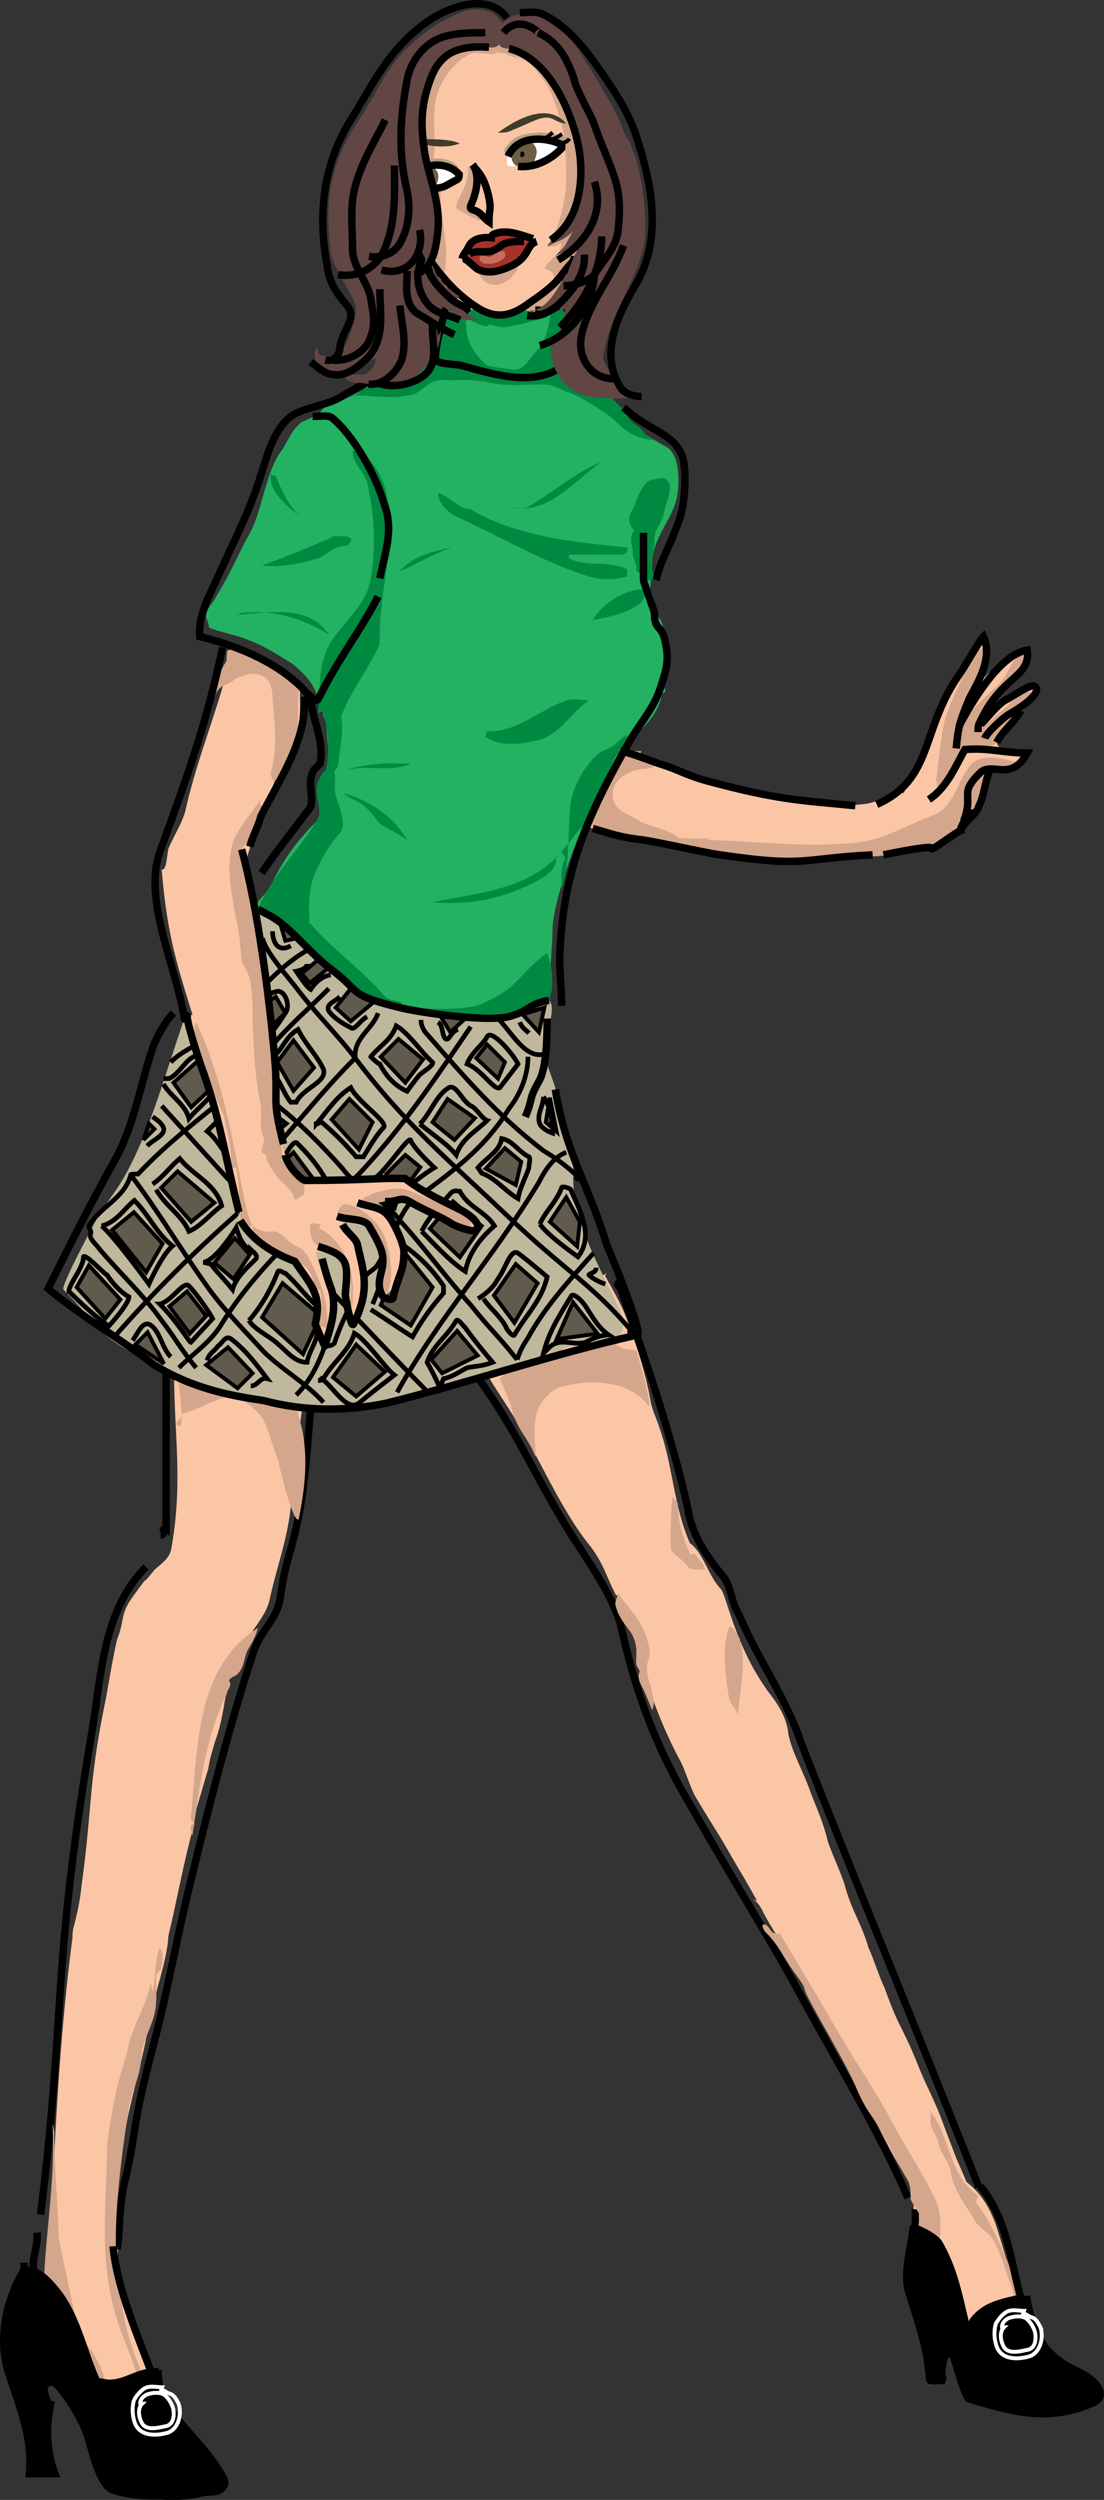 <svg xmlns="http://www.w3.org/2000/svg" width="148.761" height="336.726"><rect width="100%" height="100%" fill="#333333" stroke="none"/><path fill="#fbc6a6" d="M78.744 15.184c-1.101-4.657-4.777-7.844-8.82-9.926-2.203-1.102-4.653-.856-6.98-.734-1.348.125-2.575.734-3.676 1.593-2.817 2.696-4.899 6.125-5.024 10.043l.246-1.101c.367 3.8-.12 7.472.614 11.394.12.856 0 1.836 0 2.696.12 1.714.613 3.43 1.347 5.02.856 1.96 2.082 3.796 4.043 5.148.305.214.602.43.895.648-.57 1.137-.61 2.672.574 3.148 3.308.368 6.984.735 10.168-1.347.12-.125.488.242.86.61.363-.368.734-.735 1.222-.61.98.242 1.715.242 1.898-.125-.156-1.586.368-2.903.594-4.496.824-1.114 1.531-2.325 2.164-3.586.367-.614 1.836-2.45 1.961-3.063.734-5.512-.738-9.8-2.086-15.312"/><path fill="#d4a68b" d="M72.744 39.438v.238c-.672.594-1.406 1.066-2.207 1.598-.488.367-.855.734-1.348.734 0 .246-.12.492.125.613 2.325.246 4.532-.734 6.125-2.449.856-.734.98-1.96 1.266-3.027-1.758-.282-2.738 1.433-3.96 2.293M65.393 7.219c-.102 0-.215-.012-.32-.016a2.48 2.48 0 0 0-.294.016h.614m-6.247 18.254c-.492-.367-1.472-.246-1.593 0-.735 1.469-.121 3.43-.614 5.265-.488 2.207-.12 4.29.125 6.497 0 .855 1.102 1.957 1.59.855.614-.125.98-.492 1.106-.98.98-3.551-.371-7.055-.371-10.782 0-.242-.121-.613-.243-.855"/><path fill="#d4a68b" d="M80.83 19.469C80.092 14.324 78.502 9.3 74.213 5.87c-1.836-1.347-3.797-1.836-6.004-1.59-.367.121-.734.243-.98.61-.208.347-.286.773-.282 1.187-.386-.308-1.066-.504-1.554-.574-2.57-.488-5.512-.246-6.98 2.082-1.349 2.082-1.962 4.29-2.083 6.617-.246 2.696-.371 5.266.242 7.961.125.492.492 1.102.98 1.102.368-.121-.55-.797 0-.61-.062-.187.735-.37.735-.613.734-2.941-.367-6.738.734-9.68.82-2.18 2.208-3.918 4.168-5.023.524-.313 1.227-.184 1.883-.137.778-.008 1.602.317 2.035-.23.247.367.86 0 1.227.367.734.371 1.59.613 2.328.98l-1.473-.734c2.082.367 3.188 1.961 4.41 3.676.368.734.735 1.347.981 2.082.613 1.715 1.102 3.308 1.469 5.144 0 .371 0 .614-.367.98.246.247.492.368.492.614.12 2.207.246 4.531-.125 6.738-.367 2.329-1.102 4.41-2.324 6.372.609.12 1.347 0 1.836-.493.246 1.47-1.594 2.207-2.082 3.309-.247.367.98.367 1.101.98.246 1.348.125 2.57.125 3.918 1.59-.246 2.203-1.836 2.691-3.183 1.473-4.164 2.82-8.207 3.434-12.617.242-1.84.367-3.797 0-5.637"/><path fill="#d4a68b" d="M68.822 34.54c-.613.487-1.222.976-2.082 1.1l.489.243c-.977 0-3.184-.121-2.57 1.226a2.312 2.312 0 0 0 2.94 1.102 3.893 3.893 0 0 0 2.204-2.203c.12-.492.12-1.102-.121-1.469-.125-.125-.614-.125-.86 0m-4.042-5.39c-.489-.493-1.102-.735-1.348-1.473-.121-.734.125-1.348.246-2.082.367-.98 0-2.082.246-3.063-.246 0-.613-.12-.86 0v.368c0 1.753-.855 2.941-1.468 4.41-.121.246-.121.86 0 .86 1.101.612 2.082 1.222 3.183 1.589 0-.242.125-.488 0-.61"/><path fill="none" stroke="#000" d="M22.377 176.637v29.402c-.734-.37 0 .735-.734.735"/><path fill="#d4a68b" d="M126.502 300.485a25.257 25.257 0 0 1 4.902 9.554c.242 1.227 1.715.98 2.45.492.98-.492 1.96-1.96 3.183-1.593.734.613.734 2.328.492 3.062-.98.98-1.472 1.715-2.941 1.961-1.715 0-1.961 2.938-3.918 2.695-2.453-5.39-5.39-11.027-5.39-16.906 1.222-.246 1.96 0 1.96 1.469"/><path fill="#fbc6a6" d="M137.037 308.938c-.734-2.203-2.203-7.352-2.941-9.555-1.032-2.582-2.078-4.074-3.875-5.496-.48-1.184-1.192-2.817-1.27-2.957 0 0-1.422-3.672-1.957-5.145-.98-2.695-2.207-4.902-3.187-7.351-2.387-5.969-2.45-4.653-4.653-10.778-.68-1.359-1.363-3.648-2.207-5.504v-.132c-1.222-3.676-2.203-4.657-3.183-8.328-.493-1.473-1.715-4.168-2.207-5.637-.735-2.942-1.223-3.676-2.692-7.594-.82-2.176-2.453-5.144-2.695-7.351-.246-1.715-1.207-3.352-2.207-4.657-4.899-6.367-6.016-13.566-6.86-14.453-1.68-1.762-2.351-4.894-4.14-6.144-2.215-5.036-2.277-10.399-4.067-15.414-.367-1.29-1.101-2.575-1.285-4.043-.738-3.86-1.84-7.168-3.125-10.66-.734-2.02-1.84-3.856-2.941-5.88 0-.183.184-.367.367-.488-1.285.856-2.937 1.223-3.86 1.59-2.019.55-2.753.367-4.773.922-.187 0-2.199.758-2.328.793-1.715.492-2.637.86-3.187 1.043-3.125.918-2.938-.184-5.512 1.469-.734.367 0 2.023 1.102 2.39l-.551-.183c.918 2.386 2.941 6.062 4.41 8.27 1.285 2.019 1.469 2.202 2.758 4.41 3.12 5.144 5.695 11.39 9.554 16.167 1.836 2.39 2.204 4.227 3.489 6.618.07.008.136.008.203.015.73 1.367 1.613 2.73 2.039 4.012.156.637.883 3.512 1.066 5.156.735 2.207.735 2.207 1.473 4.41 1.223 3.188 2.203 5.637 3.918 8.82.52.965 1.406 3.711 1.96 4.657 2.45 4.164 2.942 4.656 5.145 8.574a162.497 162.497 0 0 1 3.196 5.543l-.993-.398c.739.246 1.227.734 1.72 1.714 1.468 2.942 3.917 6.125 5.386 8.82.98 1.962 2.45 4.903 3.676 6.86 4.312 7.805 6.742 15.258 11.593 22.086-.433 2.367-.496 4.797-.062 6.84.84 2.191 3.414 3.293 4.516 4.765 1.84 2.57 2.207 5.512 2.941 8.45.367 0 .367-.367.855-.242-.12.609-.488 1.714-.488 2.449 0 .367 1.102-.735 1.223 1.222 1.715-.12 3.555.246 4.656-1.222 1.102-2.574.734-5.883 0-8.453M35.24 180.129c-2.57-.367-5.144-.184-7.472-1.043-1.348-.793-3-1.531-4.41-1.836-.063.86-.063 1.961.12 2.879v3.125c-.183 9.371 1.29 15.617-.363 25.172-.187 1.285-.922 1.836-2.207 2.941-.367.367-1.285 1.653-1.41 1.532-.793 1.039-1.344 1.773-2.082 2.878-1.102 1.836-.734 2.57-1.469 4.594-.367.551-1.652 8.453-1.836 9.188-2.207 10.84-1.656 13.781-3.125 24.437-.183 1.836-.55 3.676-1.101 5.696a6.227 6.227 0 0 0-.114 1.515c-.008 0-.019.008-.027 0-1.672 12.668-2.644 28.828-2.918 44.395-.672 2.664-1.148 5.273-.25 7.746 2.203 5.879 6.613 15.066 14.332 13.23.735 0 .735-2.207.98-2.82-2.007-5.785-3.792-11.453-6.222-17.121.633-4.988-.273-9.512.203-13.332 1.242-9.922 2.942-13.477 4.168-20.582.211-1.23.977-3.918 1.223-5.145.383-1.34 1.36-4.765 1.422-6.789 1.16-4.832 2.027-9.762 3.37-14.695.368-.734-.183-.918.184-1.652.551-1.84 1.286-4.41 1.84-6.247.184-1.289.551-2.39.918-3.675 1.102-2.942 1.285-6.067 2.02-9.188 0 0 1.285-2.574 1.84-3.308.734-2.391 2.937-4.043 3.488-6.614.918-4.226 2.207-7.535 2.758-11.761.367-3.125.734-6.801 1.101-9.922.367-4.227 1.653-8.453 1.29-12.68-1.473-.184-4.782-.734-6.25-.918"/><path fill="none" stroke="#000" d="M42.592 181.414c-.738 5.88-1.09 16.094-2.207 22.051-1.102 5.879-1.836 6.246-2.57 11.394-.368 3.305-2.575 4.407-3.676 7.715-2.942 8.82-6.25 21.684-8.453 30.871-1.836 7.348-3.086 14.809-5.024 22.051-2.816 10.535-2.203 11.024-3.672 17.637-1.113 3.894-.773 8.215-1.226 9.8m3.918-91.874c-5.88 5.883-6.028 14.797-7.348 22.539-5.39 31.605-3.43 36.996-6.86 64.683m54.88-120.051c3.113 7.262 3.257 5.922 4.41 7.84 4.898 6.86 6.859 11.758 11.27 19.11 2.679 4.469 6.859 9.8 7.839 14.699 1.961 8.82 4.898 16.172 9.309 23.52 4.41 7.84 9.312 15.68 13.722 23.52 4.41 8.331 12.004 20.827 15.434 29.155M83.38 172.84c-.487 0 .364 1.035 0 0 3.923 11.27 6.864 19.602 9.313 30.379.489 3.43 2.45 6.371 4.899 9.312.98 1.47.98 3.43 1.96 4.899 2.45 5.879 6.372 11.27 8.329 17.148 6.863 17.64 17.398 43.121 24.012 60.028M4.982 300.73c.247 2.204-1.222 4.165 0 6.126m118.352-9.297v4.41"/><path fill="#d4a68b" d="m20.541 268.277-.246-1.226c-.488 2.941-2.203 5.39-2.941 8.332-.489 2.203-1.223 4.164-1.715 6.367-.489 2.453-.977 4.902-1.223 7.352 0 8.082-1.469 16.66 2.203 25.726.762 1.871 1.715 4.406 2.207 6.367.133.532-1.226.516-1.472.489-1.395-.14-2.41-.133-3.149-.016-.023-1.851-.883-3.367-1.75-4.883-.98-1.226-1.96-2.449-1.96-3.43-.981-3.921-1.716-7.84-2.571-11.757-.125-4.903-.613-9.555-.613-14.457l-.247-1.223c.493 8.082-1.222 16.168-1.222 24.254h.734c.246.98.98 1.469 1.715 2.203 0 .246-.492.735-.246.98 1.894 3.075 2.434 6.372 4.894 8.801-1.054.883.286 2.59 1.23 3.696.735.98 5.392-2.203 6.86-2.203 1.473-.493-1.468-2.696-1.957-4.168-1.96-4.653-2.695-7.84-2.941-12.739 0-.246-.492-2.449-.492-2.695-.243-6.371.738-13.719 1.715-20.09.492-2.941 1.472-3.676 1.718-7.105.11-1.547.977-3.184 1.469-4.657.734-1.96.488-3.918.488-5.878 0-.489.492-.735.676-1.102.059-.86.55-1.84-.184-2.816-.734 1.957-.492 3.918-.98 5.878m105.594 28.176c-1.715-3.676-3.918-6.863-5.88-10.535-2.206-4.168-4.901-8.086-7.35-12.25-2.696-4.656-5.145-8.82-7.84-13.23-1.47.242-1.196-1.227-2.204-1.227-.246 0 0 .734.243.98 1.718 1.715 2.207 2.942 3.675 5.145 2.207 2.941 1.227 1.961 1.961 3.43 1.77 3.539 5.39 9.312 6.86 12.984 1.472 3.184 1.714 2.695 3.43 5.883 1.226 1.957 1.96 3.918 3.187 5.879.488.734.488 1.715.488 2.695 0 .246 1.227 1.961 1.227 2.203-.246 2.45-.98 4.657 0 6.617.488 1.223 1.468.247 2.937.489-.734-2.938.492-6.125-.734-9.063m9.066 6.856c-.98-2.203-1.96-4.407-3.676-6.614 0-.242.246-.734.246-.98-3.921-2.691-3.675-7.84-6.37-11.27v1.715c.245.739.734 1.473.98 2.207.246 1.715 1.469 2.57 1.715 4.164.488 2.817 2.203 4.653 3.43 6.86 2.203 2.449 1.96.246 4.656 8.332.277.836.488 1.71.734 2.324.246-2.324-.734-4.531-1.715-6.738M25.686 245c0 .246.246.246.43.55-.43.188-.677.677-.184 1.657.98-6.37 1.714-13.23 4.652-19.11 0-.491.738-.98.309-1.655-.063-.305.43-.551.918-.793 1.226-.98.98-2.454 1.714-3.676.489-.735.98-1.715 1.227-2.696-8.578 5.391-8.086 16.66-9.066 25.723m67.312-35.648c-.918-2.078-1.652-4.285-1.652-6.735 0-.246-.492-.734-.735-.98-.246 2.203-.246 4.656-.246 6.86.246.98 1.715 1.468 2.45 2.695.492.246 1.472.246 2.206.246-.246-.98-.98-1.473-1.472-2.207-.242 0-.242.246-.551.12m-5.574 14.091c.492-.98-.488-3.676-1.223-4.899-1.226-1.96-1.715-2.207-2.941-3.922l-.367 1.348c.367 2.082 1.836 3.308 2.328 4.289.734 1.469.488 2.695.488 3.672 0 .492.492.98.492 1.226-.492.98.488 2.207.735 2.942.246.488.98 2.449.98 2.203.734-2.203-1.469-4.652-.492-6.86m10.781-4.164c-.906 2.72-.488 6.125 0 9.31 0 .733.98 1.468 1.227 2.448.242-3.43 1.222-6.86.242-10.289-.242-.488-1.223-2.203-1.469-1.469m-10.719-29.769c0-2.098-1.144-5.356-1.672-7.453-.523-.528-1.574 0-2.66-.875-1.015-.703-2.59-.176-4.41.734-.805.664-2.379.14-3.855-.43-.625.043-1.149 1.618-1.778 1.899-1.472.246-3.57.246-5.636 2.203-.559-.383 1.402 3.106 1.574 4.578.875 2.727 2.066 3.438 3.117 6.063 0-2.098-.527-4.723.523-6.825.528-1.05 2.102-2.625 3.153-2.625 3.672-1.05 9.02-.945 11.644 2.73m-63.621 2.52h.524a8.83 8.83 0 0 0 .086-1.277c-.094.426-1.036.852-.61 1.277m.61-1.277a.27.27 0 0 0 .004-.137c0 .047-.004.094-.004.137m.004-.137c0-.058-.004-.12-.008-.183-.024.008-.055.02-.082.023a.334.334 0 0 1 .09.16"/><path fill="#d4a68b" d="M39.615 184.68c-.523-.528-1.574-1.051-2.625-1.051 0-.527.524-1.05.352-1.469-2.453-2.207-5.602-1.156-8.086.242-1.192.7-3.29-.347-3.676-.488-2.363 2.363-1.176 5.39-1.11 8.516 2.602-.551 5.192-2.598 7.419-2.332 4.578 2.879 3.527 3.406 5.625 8.656 0 .523 2.101 8.926 2.75 7.824.925-4.676 1.453-9.398-.125-14.125-.524-1.574 0-3.676-.524-5.773"/><path fill="#fff" d="M68.334 22.29c-.367-3.555 3.797-3.923 6.492-3.43.488 0 1.223.488.856 1.101-1.836 2.082-4.653 2.816-7.348 2.328m-12.129 1.469c.762-1.527 2.45-1.84 3.922-1.469.613.121 1.715.856 1.348 1.344-.735.98-2.086 1.227-3.188 1.715-.855.246-1.715 0-2.203-.856-.125-.246 0-.492.121-.734"/><path fill="#6d5f45" d="M71.518 19.04c-.668-.555-2.02-.09-2.297.737-.184.551-.551.825-.367 1.47l.183-.735c0 .64-.277.918.184 1.469 0 .093.367.46.582.43.797-.247 1.992.03 2.265-.887.278-.829.551-1.563-.55-2.485m-13.414 3.403c1.011.457 1.105 1.19.828 2.113-.22.722-1.38 1.012-2.114.824-.367-.184-.457-.64-.734-.887-.184-.398 0-.949.184-1.316.273-.828 1.378-.918 2.203-.828"/><path d="M70.568 20.465c-.12-.063-.367-.063-.367 0-.12.184-.062.43-.062.613 0 .059.156.117.183.059.063-.121.246.062.309-.121 0-.184.058-.43-.063-.551"/><path fill="#a73328" d="M71.701 32.453a3.647 3.647 0 0 0-.672-.672c-.308-.12-.675-.12-.98-.183-1.164-.184-2.328-.246-3.492-.063-.336.13-.618.348-.875.602-.649-.14-1.293.086-1.883.441-.242.184-.367.489-.672.672v.184c-.246.367-.734.676-.734 1.105.796.426 1.222 1.469 2.082 1.774a9.27 9.27 0 0 0 3.183 0c1.102-.368 2.145-.735 2.88-1.774.366-.554.675-1.043 1.1-1.535.126-.121.126-.367.063-.55"/><path fill="#c86f61" d="M67.967 33.926c-.125-.184-.551-.063-.86 0-.367.121-.613.488-.918.613-.488.18-.98-.246-1.468-.062-.063 0-.125.613 0 .672.488.308.12.308.734.367h.918c1.348-.367.918-.426 1.469-.672.367-.367.246-.734.125-.918"/><path fill="#b3a182" d="M76.42 18.55c-2.266-.796-4.29-.98-6.555-.183-.797.305-1.5 1.04-1.898 1.836-.063.125 0 .367.12.492.184.059.497.153.614 0 .98-1.285 2.145-1.593 3.492-1.835 1.102-.188 2.141-.188 3.121.488.184.12.43.242.614.12.43-.429.55-.304.492-.917m-15.04 3.598c-1.253-1.024-2.6-.84-3.948-.598-.797.183-1.84.367-1.899 1.41.488 0 .184-.246.672-.305 0 0 .734.184.734.121.493-.246 1.043-.246 1.532-.43.55-.12 1.105-.058 1.656-.058.367.121.734.551 1.164.735.121.058.305.242.367.12.121-.183.059-.429.059-.675 0-.024-.012-.031-.031-.043l.09.02c-.094-.04-.305-.255-.395-.297"/><path d="M.783 315.547c-.246-1.96-.246-3.918.735-5.633.492-.98-.207-1.086.492-2.207 1.222-1.957.488-2.203 1.222-1.957.735.242 1.961.488 2.207.977.243.734 2.204 2.207 2.45 2.207.246.734 1.96 3.183 2.203 3.918 2.453 3.187 1.226 5.148 2.941 8.578.735-.492 1.715-.492 2.696-.492.734-.246 1.222-.489 1.96-.489-.246-.492.489 0 .489-.492.734 0 1.101-.488 1.836-.246 0-.242 1.715-.367 1.715-.61 0 .243.246 1.958.246 2.204.734 1.472-.61 2.082.613 3.308 1.715 1.47 2.695 3.43 4.164 5.145.98 1.469 4.168 4.164 3.187 5.144-2.449 2.45-9.066 1.961-12.496 1.227-2.203-.492-1.96.246-3.183-1.715-.739-1.715-2.207-5.637-2.696-7.351-.98-1.715-2.449-4.41-3.921-5.633-.247 0-.98-.246-1.223.242 0 .492.242 1.227.488 1.715-.246 2.941-.246 5.879-.246 8.82 0 .246.492.735.734.98-1.222 0-2.937.247-3.43 0-.487-1.96.493-4.41-.241-6.613-.735-2.449-1.715-4.902-2.696-7.351-.492-2.696-.492-5.39-.246-8.086 0 0 .488-.246.488-.488m146.024 10.781c-1.227-1.719-3.43-2.696-5.149-4.168-1.714-2.203-2.937-5.145-3.304-7.961 0-.246-1.715.121-1.961-.121-1.469.488-4.777 2.449-5.758 3.43-1.227 1.468-2.695 2.203.734 3.671-.242-.488-.855-.609-1.101-.855-.246-2.942-1.102-5.758-2.082-8.453-.492-1.715-1.227-3.184-2.207-4.899-.977-1.226-2.938-.98-3.66-2.437 1.148 3.476-2.13 6.426-.137 9.172.027.968.398 1.363.613 2.328 0 .738.488 1.472.735 2.207 1.226 2.203-.247 5.144 1.226 7.105.488.243 1.469-.246 2.203.243 0-.489-.07-1.168 0-1.715.367-2.817.98-.735.98-.489.493.98.735 2.204 1.227 3.184.489.492.735.98.977 1.469.492.492 1.715.492 2.207.738 3.918 1.715 8.328.734 12.496.488 1.715 0 3.184-1.715 1.96-2.937"/><path fill="none" stroke="#000" d="M132.104 294.477c6.613 8.086 2.609 20.273 13.23 24.992 2.203.98 4.164 3.183 1.96 4.164-6.374 2.832-11.515.98-16.663-.492-.942-.266-2.938-9.797-5.387-15.434M15.24 302.563c.489 5.636 3.43 12.25 5.387 17.64 1.715 5.39 6.863 8.574 9.555 13.719.492.98-.735 1.715-1.47 1.715-4.41.246-9.066 1.226-13.472-.246-.98-.242-1.719-1.957-2.207-3.184-.734-1.957-.98-3.918-1.96-5.879-1.47-2.941-3.919-6.617-7.106-7.84"/><path fill="none" stroke="#000" d="M3.232 304.766v.984c-2.449 4.164-3.43 9.063-2.203 13.473 1.469 4.656 3.43 9.066 2.938 13.965h3.43c-1.223-3.184-1.223-6.614-.489-9.801m120.539-2.695c-.734-.243-2.203.246-2.203-.243-.246-4.41-1.715-8.086-2.941-12.25-.489-2.695.492-5.39.734-8.086.024-.242 2.695.98 3.43 1.961 2.453 4.164 2.941 8.575 4.164 12.985.246.488.984.734 1.226 1.222.735-1.468-1.468-2.449-.734-3.671 1.469-1.961 3.676-2.454 5.879-2.942"/><path fill="none" stroke="#000" d="M3.232 305.75c2.207 0 3.43 1.711 4.657 3.184 3.918 5.39 3.675 12.496 8.82 16.906-1.227-1.227-2.45-2.941-2.695-4.902 2.449.492 4.41-1.47 6.859-1.47 0 .243-.246.49-.246.735.246.489.738.735.738 1.227 0 .734.242 1.222.489 1.957"/><path fill="none" stroke="#fff" stroke-width=".525" d="M140.19 313.465c-.247-.488-.614-1.223-1.227-1.348-.367-.12-.734-.488-1.102-.488l.121-.367c-.734 0-1.593-.246-2.328.12-.613.368-1.101.981-1.468 1.595a5.012 5.012 0 0 0 0 2.695c.488 2.203 2.816 2.203 4.53 1.715 1.473-.492 1.962-2.574 1.473-3.922zm0 0"/><path fill="none" stroke="#fff" stroke-width=".525" d="M139.451 314.078c-.242-.734-.61-1.347-1.222-1.836-.735-.367-1.594-.246-2.329 0-.488.242-.98.735-.859 1.344.125 0 .125-.121.246-.121-.613.613-.488 1.715-.121 2.45.488 1.226 2.082.859 3.184.612 1.101-.12 1.347-1.347 1.101-2.449zm-115.394 9.676c-.243-.488-.61-1.223-1.223-1.348-.367-.12-.734-.488-1.105-.488l.125-.367c-.735 0-1.594-.246-2.329.121-.613.367-1.101.98-1.468 1.594a5.012 5.012 0 0 0 0 2.695c.488 2.203 2.816 2.203 4.53 1.715 1.47-.492 1.962-2.574 1.47-3.922zm0 0"/><path fill="none" stroke="#fff" stroke-width=".525" d="M23.322 324.367c-.242-.734-.613-1.347-1.222-1.836-.735-.367-1.594-.246-2.329 0-.492.246-.98.735-.859 1.348.125 0 .125-.125.246-.125-.613.613-.488 1.715-.12 2.453.487 1.223 2.081.856 3.183.61 1.101-.122 1.347-1.348 1.101-2.45zm0 0"/><path fill="#bfb89c" d="M31.83 127.39c-1.226 3.677-3.922 6.126-5.883 9.313-.242.242-.734.242-1.101.489-2.328 6.613-4.532 14.945-7.961 21.07-1.227 2.203-1.961 2.941-3.43 5.144-1.715 3.184-5.277 9.891-4.902 10.29 3.066 3.246 3.676 3.921 5.39 5.882 1.961 1.715 4.41 2.938 6.86 4.285.98.614 2.941 1.348 3.922 2.082.195.149 4.53 1.844 4.41 1.84 4.41.121 2.449-.125 6.367.856 6.863.734 8.086 1.715 14.945.246 1.715-.488 7.106-1.469 8.82-1.961 2.208-.734 5.88-1.961 8.333-2.45 2.449-.245 4.164-1.468 6.367-2.202 1.715-.493 3.187-.98 4.902-1.473 1.469-.488 3.676.492 4.41-.734.98-.735.735-2.45.242-3.676-2.203-4.653-4.652-8.82-5.878-13.965-.98-4.164.367-6.371-1.348-10.535-.879-2.137-1.469-2.696-1.469-5.145.246 0-1.715-4.656-1.472-4.777-.243-1.594 1.84-6.246.613-7.227-.977-.98-3.184 2.203-5.02 2.082-2.574-.12-4.777-2.082-7.23-3.062-.977-.246-1.957-.246-2.938-.735-8.086-3.675-14.945-10.046-24.011-10.535-1.47 1.47-3.184 3.184-3.184 5.633"/><path fill="#605b4c" d="m63.986 150.606-3.675-2.57-2.024 3.12 2.942 2.391 2.757-2.941"/><path fill="none" stroke="#000" stroke-width=".525" d="m63.986 150.606-3.675-2.57-2.024 3.12 2.942 2.391zm0 0"/><path fill="#605b4c" d="m68.03 143.07-2.391-2.386-1.47 1.836 2.938 2.757.922-2.207"/><path fill="none" stroke="#000" stroke-width=".525" d="m68.03 143.07-2.391-2.386-1.47 1.836 2.938 2.757zm0 0"/><path fill="#605b4c" d="m70.232 156.484-2.203-1.835-2.574 2.753 4.043 2.208.734-3.126"/><path fill="none" stroke="#000" stroke-width=".525" d="m70.232 156.485-2.203-1.836-2.574 2.753 4.043 2.208zm0 0"/><path fill="#605b4c" d="m78.135 164.57-1.84-3.308-2.203 3.308 3.672 3.309.37-3.309"/><path fill="none" stroke="#000" stroke-width=".525" d="m78.135 164.57-1.84-3.308-2.203 3.308 3.672 3.309zm0 0"/><path fill="#605b4c" d="m57.002 142.703-3.309-2.754-2.386 2.387 3.308 3.492 2.387-3.125"/><path fill="none" stroke="#000" stroke-width=".525" d="m57.002 142.703-3.309-2.754-2.386 2.387 3.308 3.492zm0 0"/><path fill="#605b4c" d="m50.205 151.156-3.125-3.12-2.39 2.753 3.675 4.043 1.84-3.676"/><path fill="none" stroke="#000" stroke-width=".525" d="m50.205 151.156-3.125-3.12-2.39 2.753 3.675 4.043zm0 0"/><path fill="#605b4c" d="m39.545 146.93 2.758-3.125-2.758-3.672-2.203 2.937 2.203 3.86"/><path fill="none" stroke="#000" stroke-width=".525" d="m39.545 146.93 2.758-3.125-2.758-3.672-2.203 2.937zm0 0"/><path fill="#605b4c" d="m52.041 158.14 1.652 3.122 2.942-4.043-2.02-1.652-2.574 2.574"/><path fill="none" stroke="#000" stroke-width=".525" d="m52.041 158.14 1.652 3.122 2.942-4.043-2.02-1.652zm0 0"/><path fill="#605b4c" d="m57.92 165.488 4.043 3.86 2.941-4.227-3.86-3.304-3.124 3.671"/><path fill="none" stroke="#000" stroke-width=".525" d="m57.92 165.488 4.043 3.86 2.941-4.227-3.86-3.304zm0 0"/><path fill="#605b4c" d="m66.557 174.492 2.757 3.676 3.122-5.328-2.938-2.574-2.941 4.226"/><path fill="none" stroke="#000" stroke-width=".525" d="m66.557 174.492 2.757 3.676 3.122-5.328-2.938-2.574zm0 0"/><path fill="#605b4c" d="m28.889 162-4.961-4.226-2.207 2.203 4.043 4.593 3.125-2.57"/><path fill="none" stroke="#000" stroke-width=".525" d="m28.889 162-4.961-4.226-2.207 2.203 4.043 4.593zm0 0"/><path fill="#605b4c" d="m21.904 167.512-3.86-4.227-2.937 2.387 4.594 5.7 2.203-3.86"/><path fill="none" stroke="#000" stroke-width=".525" d="m21.904 167.512-3.86-4.227-2.937 2.387 4.594 5.7zm0 0"/><path fill="#605b4c" d="m29.256 145.828-2.574-2.941-3.305 2.941 2.387 3.309 3.492-3.309"/><path fill="none" stroke="#000" stroke-width=".525" d="m29.256 145.828-2.574-2.941-3.305 2.941 2.387 3.309zm0 0"/><path fill="#605b4c" d="m38.443 136.457-1.285-2.207-3.125 2.024 1.469 2.937 2.941-2.754"/><path fill="none" stroke="#000" stroke-width=".525" d="m38.443 136.457-1.285-2.207-3.125 2.024 1.469 2.937zm0 0"/><path fill="#605b4c" d="m40.646 131.129 1.106 1.285 2.57-2.082-1.468-1.043-2.208 1.84"/><path fill="none" stroke="#000" stroke-width=".525" d="m40.646 131.129 1.106 1.285 2.57-2.082-1.468-1.043zm0 0"/><path fill="#605b4c" stroke="#000" stroke-width=".525" d="m40.096 126.352-2.387-2.145.734 2.512zm22.601 10.84-3.488-.551 1.469 2.39zm9.923 1.839.734-3.308-2.938.918zm1.472 8.817-.551 3.308 1.469 1.286zm3.121 27.562-2.203 4.965 5.511-.738zm0 0"/><path fill="#605b4c" d="m58.104 183.129 1.472 1.836 4.778-2.387-2.758-3.308-3.492 3.859"/><path fill="none" stroke="#000" stroke-width=".525" d="m58.104 183.129 1.472 1.836 4.778-2.387-2.758-3.308zm0 0"/><path fill="#605b4c" d="m54.428 168.613-3.121 7.168 4.043 2.754 2.937-5.144-3.86-4.778"/><path fill="none" stroke="#000" stroke-width=".525" d="m54.428 168.613-3.121 7.168 4.043 2.754 2.937-5.144zm0 0"/><path fill="#605b4c" d="m44.873 185.516 3.125 2.574 3.86-3.309-3.86-3.672-3.125 4.407"/><path fill="none" stroke="#000" stroke-width=".525" d="m44.873 185.516 3.125 2.574 3.86-3.309-3.86-3.672zm0 0"/><path fill="#605b4c" d="m35.318 177.434 5.516 4.96 2.387-5.144-5.145-4.41-2.758 4.594"/><path fill="none" stroke="#000" stroke-width=".525" d="m35.318 177.434 5.516 4.96 2.387-5.144-5.145-4.41zm0 0"/><path fill="#605b4c" d="m31.463 172.29 2.203-3.31-2.023-2.203-2.754 3.305 2.574 2.207"/><path fill="none" stroke="#000" stroke-width=".525" d="m31.463 172.29 2.203-3.31-2.023-2.203-2.754 3.305zm0 0"/><path fill="#605b4c" d="m10.33 173.39 3.86 4.227 2.019-2.574-4.227-4.594-1.652 2.942"/><path fill="none" stroke="#000" stroke-width=".525" d="m10.33 173.39 3.86 4.227 2.019-2.574-4.227-4.594zm0 0"/><path fill="#605b4c" d="m25.213 173.942-2.387 2.02 2.754 3.675 2.207-2.387-2.574-3.308"/><path fill="none" stroke="#000" stroke-width=".525" d="m25.213 173.942-2.387 2.02 2.754 3.675 2.207-2.387zm0 0"/><path fill="#605b4c" stroke="#000" stroke-width=".525" d="m18.229 181.11 3.859 2.57-2.203-4.227zm0 0"/><path fill="#605b4c" d="m27.787 183.863 4.227 3.125 2.02-2.023-3.31-3.488-2.937 2.386"/><path fill="none" stroke="#000" stroke-width=".525" d="m27.787 183.863 4.227 3.125 2.02-2.023-3.31-3.488zm0 0"/><path fill="#605b4c" d="m50.572 134.8-3.308-1.651-2.024 2.574 2.024 1.836 3.308-2.758"/><path fill="none" stroke="#000" stroke-width=".525" d="m50.572 134.8-3.308-1.651-2.024 2.574 2.024 1.836zm0 0"/><path fill="#605b4c" stroke="#000" stroke-width=".525" d="m20.068 151.34-.734 2.207 1.469-1.473zm0 0"/><path fill="#605b4c" d="m37.709 157.035 3.43 5.145 2.082-2.02-3.676-4.96-1.836 1.835"/><path fill="none" stroke="#000" stroke-width=".525" d="m37.709 157.035 3.43 5.145 2.082-2.02-3.676-4.96zm0 0"/><path fill="#605b4c" stroke="#000" stroke-width=".525" d="m38.627 151.34-3.492-2.574 1.105 4.597zm0 0"/><path fill="none" stroke="#000" stroke-width=".63" d="M44.322 133.149c-2.57 2.574-5.144 4.777-7.718 7.718 0 .368.37.735.37 1.223-5.882 5.758-12.495 9.8-18.374 16.05-.371 0-1.106 0-.98.122-.86 3.183-4.165 4.289-5.638 6.86 0 .366.368.734.247.98-.348.691.734 1.468 1.226 2.203 2.938 3.433 5.879 6.125 8.328 9.558 1.715 2.204 2.942 4.41 4.656 6.368"/><path fill="none" stroke="#000" stroke-width=".63" d="M17.62 158.262c3.917 5.144 6.859 10.289 10.776 15.68 2.208 2.94 4.657 5.39 7.106 8.085 2.453 2.45 5.637 4.165 8.086 6.86m-21.805-39.934c11.762 12.985 23.52 25.969 35.77 38.465m-32.34-49.125c4.043 3.309 7.719 6.617 11.762 10.293 3.304 2.57 6.246 5.512 9.187 8.82 2.203 2.938 5.512 4.04 7.715 6.98 3.309 3.677 6.25 7.72 9.555 11.395 2.941 3.672 3.308 3.672 6.25 7.348m-34.317-56.777c.367 1.836 3.676 5.511 4.778 6.98 2.203 2.942 5.511 6.25 7.718 9.188 6.614 8.82 12.754 13.863 20.578 21.316 7.72 7.348 11.395 9.188 16.54 15.313-.368.488 0 .12 0 0m-28.254-41.774c0 .735.367 1.469.738 1.836 5.144 5.883 9.555 11.027 15.8 15.805 1.837 1.101 3.31 2.203 4.778 3.676.734.367-1.102 0 0 0m-10.934-21.5c1.84 1.84 3.676 5.511 6.247 4.777"/><path fill="none" stroke="#000" stroke-width=".63" d="M79.97 168.797c-3.308 3.676-6.616 7.352-8.82 11.395-.734 1.101-1.101 1.835-1.468 2.937m6.613-27.929c-1.836.734-2.941 2.574-3.676 4.042-6.246 10.29-13.598 18.375-19.11 28.297m17.641-45.203c0 2.574-1.101 5.145-2.57 6.984-3.309 5.512-8.086 8.82-13.23 12.618-1.84 2.082-2.575 5.39-4.41 8.328-.368.734-1.473 1.105-1.84 1.84-1.47 2.937-2.938 5.511-4.043 8.82-.368.367-.735.367-1.286.367-.917 2.57-2.02 4.777-3.859 6.613m23.52-49.613c-4.778 6.984-9.188 13.598-15.067 19.848-6.613 6.613-13.597 12.125-18.742 20.578-1.469 2.207-3.676 3.676-5.512 5.512m26.829-47.774c-.735 2.203-3.31 3.309-3.079 6.063-4.273 4.226-7.949 9.004-11.992 13.414-1.469 1.84-1.836 4.043-3.672 5.883v1.468c-6.25 5.512-11.761 11.024-16.906 16.907m26.094-52.188c-5.145 2.941-8.086 8.086-13.23 11.762-1.84 1.101-3.676 1.836-5.145 3.304"/><path fill="none" stroke="#000" stroke-width=".63" d="M20.557 159.488c1.472-.98 2.453-2.453 3.675-3.433 1.715 2.207 4.903 3.433 5.637 6.37-1.473.981-2.695 2.696-4.41 3.43-.98-2.203-3.188-3.43-4.41-5.632m12.738 8.082c-1.223-.242-1.957-2.938-1.957-2.938s-2.695 4.41-4.41 4.657l.976.242c.98 1.226 1.961 2.207 2.942 3.43.492-1.715 1.96-2.938 3.183-4.165.247-.488-.488-.98-.734-1.226zm-.242 9.558c1.715-1.96 2.937-4.168 3.918-6.617.246-.246.734.246.98.246 1.961 1.715 3.43 4.164 5.637 5.39.488.243-.246 1.224-.98 1.716 0 0-.246-.246-.614-.246.856 1.715-.86 3.43-1.101 5.144-1.715 0-2.696-1.469-3.922-2.449-.98-.98-3.184-1.96-3.918-3.184m9.062-26.461c1.473-1.714 2.696-3.675 4.657-4.902.98 1.961 5.144 4.656 4.41 5.39-.883.884-1.961 2.696-2.695 3.923h-.981a41.596 41.596 0 0 0-4.656-4.657c-.242 0-.488.246-.735.246zm7.352-9.066c1.469-1.715 2.695-2.203 3.43-4.164 1.715.98 3.43 3.676 4.898 4.898.246.493-1.715 1.473-1.957 1.961-.98 1.227-1.473 1.961-1.473 1.961-1.714-.734-2.937-2.207-3.675-3.675-.243 0-1.223-.98-1.223-.98zm6.613 9.066c1.473-1.472 2.207-3.921 3.922-4.902.98-.488 1.715 1.715 2.938 2.453.738.242 1.472 1.715 2.207 1.957-1.47 1.473-3.43 2.453-4.164 4.657-1.227-1.47-2.454-2.204-4.903-4.165m6.371-8.085c.489-1.47 2.203-2.696 2.696-3.676.547-1.094 3.43 2.207 4.164 3.676l-2.45 3.183c-.734.492-2.449-2.45-4.41-3.183zm8.328 12.496c-1.468-.735-2.203-2.207-3.671-2.45-.246 1.715-2.207 2.692-3.188 3.918l.492.735c1.961.734 3.184 2.449 4.899 3.43.246-1.47.98-2.696 1.468-4.165 0-.488.247-1.226 0-1.468zm1.473 9.062c.735-1.715 2.203-2.937 2.938-4.898 0-.246.98 0 1.226.246 1.227 2.937 3.184 6.125.98 9.062 0 0-3.921-2.695-5.144-4.41m.488-17.148c0 1.226-.98 2.449-.488 3.675.246.489.98.98 1.715 1.223 0-1.715-.246-3.43-1.227-4.898zM50.447 158.75c1.715-1.223 4.657-5.879 4.903-5.144.343 1.043 3.183 3.675 3.183 3.675s-4.898 2.942-5.39 5.391c-1.223-.492-1.961-1.715-2.45-2.941m6.125 6.125c1.012-2.02 2.407-3.38 3.922-5.145.489-.488.977-.246 1.223-.246 1.226 2.207 3.43 2.695 4.656 4.656-1.96 1.715-3.43 3.676-3.922 6.125-1.957-1.222-4.164-3.676-5.879-5.39m7.594 9.066c1.227-.734 2.207-1.715 2.695-2.695.98-1.227 1.676-4.11 2.696-3.43.734.488 3.922 3.184 3.922 3.184-.735 3.187-2.696 4.902-4.41 7.84-.247.246-.735-.489-.981-.735-.734-1.715-2.207-2.695-3.188-4.164m13.724.98c-.493-.734-1.716-1.96-1.962-1.226-1.469 2.45-2.941 4.656-3.676 7.598l.735-.739c1.472-1.468 3.187-.242 4.902-.734.98-.488 1.961-.98 3.184-.98-1.469-.981-2.203-2.45-3.184-3.919zm-16.173 2.938c-.488-.488-.98-1.223-1.222-.977-1.215 2.184-3.149 3.309-3.922 5.633 0 0 .98 1.715 1.715 3.43l.492-1.223c1.222-.246 2.203-.98 3.183-1.472 1.227-.243 2.203-.243 3.43-.735-1.227-1.469-2.45-2.941-3.676-4.656zm-12.738-2.45c1.96 1.227 3.676 2.45 5.633 3.677 1.226-2.204 2.453-3.918 4.168-5.88v-.98a20.59 20.59 0 0 0-5.637-5.637c-2.203 2.207-2.695 5.391-3.918 8.086m-7.351 10.289c.246 0 .488 0 .734-.242 1.226-2.207 3.43-3.676 4.164-6.125 1.715.977 4.078 4.649 5.39 5.633 0 0-3.183 2.45-4.652 3.676-1.719 1.469-3.433-1.961-5.148-3.184 0 0-.242.242-.488.242zm-5.879-43.855c.98-.488 1.468-2.45 3.183-3.43.98 1.961 2.696 3.676 3.43 5.39.492 1.716-2.695 2.45-3.676 4.411h-.734c-.98-1.223-1.223-2.45-2.203-3.676m8.82-10.535c-.738.738-1.961.98-1.473 1.961.735.98 1.961 1.715 2.942 2.207.488.488 1.226-.98 2.203-1.473m-8.082-7.105c0 .738-1.473.98-1.473.98.492.735 1.473 2.207 1.961 2.454 0 0 .98-1.72 2.695-1.961m-11.023 6.125c1.488-1.493 1.957-3.676 3.918-3.922.98 0 1.715 1.96.98 2.941-.98 1.469-1.96 3.184-3.675 3.918-.489-.976-2.204-1.957-1.223-2.937zm-11.515 7.839h.734c1.715-.734 2.695-3.675 4.41-2.94 1.222.491 2.449 2.694 2.203 3.92-.734 1.47-2.695 2.938-3.918 4.411-.492-1.96-2.45-2.941-3.43-4.656m-1.472 4.41c.738.488 1.714 1.227 1.472 1.96-.246.735-1.472 1.224-2.207 1.958m-6.125 10.781c1.961-.488 2.942-2.203 4.41-3.43 1.961 1.961 2.942 4.41 5.145 6.126-1.469 1.226-3.184 5.144-3.184 5.144s-4.41-6.125-6.37-7.84zm7.84 10.535c1.715-.488 3.188-3.183 3.922-2.449.883.883 2.695 3.43 3.184 4.41l-2.938 3.184c-.246-.082-1.758-2.734-4.168-5.145zm6.371 7.594c.246-.976.98-1.223 1.469-1.957.492-.246.98-1.473 1.715-.98 1.96 1.468 3.43 3.43 4.902 5.39-.98-.246-1.226.977-2.207.977m-24.5-12.738c0-1.012 1.961-3.184 1.961-4.657.246-.488 2.941 2.453 3.184 2.453 1.472 2.204 2.941 2.938 2.941 2.938 0 .98-2.695 3.922-2.695 3.922-1.961-1.227-5.39-4.656-5.39-4.656zm8.578 6.613c.735-.977 1.223-2.45 2.203-2.203 1.47.734 1.715 3.183 2.942 4.41m36.011-45.082c.739.492.493 1.719.98 2.207.493.488.74-.98 1.716-1.227m8.332-.98c.246.738.734.98 1.222 1.472m-34.542-13.718c0 1.468.734 2.937 2.449 1.957m41.16 43.367c0 .734-.98.734-.98.98.492.489 1.472.977 2.206 1.223m-43.121-15.926c.489-.488 0-.98 0-1.468.489-.735 1.227-2.204 1.715-1.47 1.469 1.47 2.942 3.184 3.922 5.145m-13.723-3.922c-.734-.98-1.468-2.203-2.449-2.937 0 0 1.469-1.473 2.207-2.207"/><path fill="#23b262" d="M91.12 67.367c.487-1.96.554-6.035-1.227-7.105-2.45-1.469-4.899-2.45-5.88-5.39-.245 0-.734.245-.734.245-1.226-2.449-3.43-3.675-4.902-5.879-.734-.98-1.223-2.207-1.469-3.187.488-1.715.246-3.43-.797-4.41-.43-.242-1.406-.242-1.898.125v.61c-4.164-.49-9.067.984-12.984-1.837-1.715-.613-2.696 1.594-2.942 2.82.246 3.184.246 5.88-3.183 6.856-3.922.98-6.555 2.637-10.047 4.168-.977-.98-1.957 1.957-2.938 1.715 0 .242-1.715.734-1.715.98-1.226.98-1.715 2.696-2.695 3.918-1.961 2.942-2.45 8.086-4.164 11.028-1.961 3.671-2.207 4.652-4.41 8.328-.492.98-1.774 2.09-1.227 3.183.246.492.246.98.246.98 1.715.735 3.676.981 5.39 1.72 1.958.73 3.919 1.957 5.88 3.183 1.715 1.469 2.941 2.695 3.43 4.777.246.122.734.122.98.122-.246 0 0 1.593-.246 1.468-.246.86.383.996.383 1.977l.11 1.578c.241 2.695.487 2.082-.247 4.777 0 .246-.492.246-.734.735-.735 1.468 1.222 4.164.488 4.898-3.184 2.942-5.39 5.883-7.106 9.559-.628 1.347-2.449 2.203-1.714 3.183.98.489 1.714 1.223 2.941 1.715a29.528 29.528 0 0 1 5.879 5.145c.492.488 2.207 2.449 2.45 2.941.98 1.223 2.48 1.93 3.675 2.203 8.574 1.961 9.8 2.696 16.172 2.942.98 0 1.957-.493 3.062-.614 1.348-.367 2.57-1.836 3.797-2.328.735-.246.735.738 1.223.246.738-2.449.246-2.207.246-4.902l.246-4.164c-.246-3.918 4.164-16.414 9.187-24.5 2.083-2.45 5.024-4.41 5.512-7.594 0-.246.488-.246.488-.492 0-.488-.488-.73-.488-.977 1.227-2.207.735-4.656.246-6.863 0-.976-.246-1.957-1.226-2.691-.246-.739 0-1.719-.246-2.45a7.098 7.098 0 0 0-.34-.726c.16-1.5.254-2.992.34-4.422.492-2.937 2.453-4.898 3.187-7.594"/><path fill="#008a41" d="M62.826 43.742c.055.29.164.543.238.84l-.238-.84m-15.562 9.539c.12.243-.246 0-.246.243.242-.059.488-.145.726-.25-.16.004-.32 0-.48.008"/><path fill="#008a41" d="M55.47 53.156c1.227-.246 1.962-1.468 3.184-1.836.86-.246 1.594-.125 2.45-.125l-.489.125c2.082-.367 4.164 0 6.25.368 2.324.367 4.531 0 6.86.12.98.126 1.714.614 2.695.981 1.836.613 3.43 1.715 5.266 2.942 1.347.855 2.203 2.203 3.675 2.816.735.367 1.836.734 2.696.734-1.227-.613-1.227-1.222-2.082-1.836-.614-.492-.735-.492-1.227-1.105-.121 0-.98-1.469-1.102-1.469-1.472-1.715-3.187-2.695-4.656-4.285-.488-.371-1.226-.613-1.836-.738-.703-.176-1.394-.211-2.078-.192.461-.656.84-1.445 1.219-2.011 1.101-1.715.613-3.797.613-5.637 0-.488-.246-1.102-.613-1.223-.488 0-1.102 0-1.59.121-.246.125-.371.614-.492.86-.121 1.347-.367 2.695-.86 3.918-.609 1.226-1.59 2.207-2.449 3.308-.488.493-.98.856-1.715.735l.86.246c-1.438-.332-2.977-.383-4.434-.746-1.644-1.457-2.914-3.36-2.793-5.504l.004.02a1.539 1.539 0 0 1-.004-.63c0-.125-.246-.246-.246-.367 0-.242.027-.48.043-.719.082.192.223.36.445.473.368.246.368.734.735.86.613.242 1.105.488 1.715.609l.492-.246c1.836.367 1.348.492 3.183.125 1.594-.246 2.942-.735 4.536-1.102v-.37c-.735-.122 0-.368-.735-.49 0 0-1.472.122-1.718 0-1.715-.366-3.672.49-5.633.247-.492-.125-.86-.367-1.348-.367 0-.125-.98 0-1.043-.184-.55.059-.059-.062-.672-.308-.492-1.223-2.328-.98-3.062-.122-1.54 2.012-.797 4.48-.856 6.856-.949.047-1.894.148-2.82.25-.613 0-1.102.367-1.715.242v.371c-1.469.856-2.695 1.715-4.043 2.938-.121 0-.246 0-.426-.059a4.737 4.737 0 0 1-1.91 1.524c2.535-.028 5.078.574 7.727-.118m28.297 21.559c.734 0 .98-.977.734-.977-7.14-.714-14.746-1.437-21.016-5.078a4.702 4.702 0 0 1-.543-.07c-1.468-.488-2.449-1.715-3.922-2.203 0 1.469 1.473 2.695 2.454 3.183 5.879 2.696 11.27 5.883 17.148 7.84 1.961.739 3.922.739 5.879.246v-.98c-2.45-1.223-5.387-.242-7.84-1.469v-.492h7.106"/><path fill="#008a41" d="M62.943 68.348c.18.11.364.207.543.312.43.012-.543-.312-.543-.312M76.42 94.317c-3.676 1.226-6.863 4.41-10.781 4.164l-.246.734c1.96 1.473 4.902.98 7.105.492 2.941-.734 4.41-3.676 6.86-5.39-.981 0-1.962-.247-2.938 0m10.289-14.946c-2.414 0-5.39 1.715-6.86 4.164 2.45-.488 4.899-.976 6.614-2.449.246-.246.734-1.715.246-1.715m2.695-10.043c.242-1.472 1.469-3.676.489-4.656-.489-.492-1.223-.246-2.204 0-.98.246-1.894 2.5-2.207 3.43-.242.734-1.457 1.765 0 3.43-.98.734 0 2.452-.242 3.183l.489 1.473c0 1.714.734.246.98 1.96h1.715c-.98-1.714-.492-3.187-.246-4.902 0-2.203.492-1.715 1.226-3.918m-44.836 2.938c.145 0 .293-.004.438-.012.18-.078.363-.156.543-.23l-.98.242"/><path fill="#008a41" d="M42.854 75.207c1.226-.492 2.203-1.715 3.917-1.715.247 0 .739-.98.493-.98-.625-.418-1.43-.3-2.258-.258-3.25 1.39-6.5 2.773-9.746 3.934 2.695.246 5.144-.246 7.594-.98m-2.45-5.638c-1.472-1.468-2.449-3.43-3.187-5.39-.242-.242-.735-.242-.735-.242-.242 2.449 2.207 4.164 3.922 5.632M35.72 82.504c3.075.25 6.044 1.348 8.602 2.992-1.933-2.988-5.25-3.199-8.601-2.992m-3.157.055-.734.242c1.246-.066 2.57-.215 3.89-.297a16.103 16.103 0 0 0-3.156.055m35.524 50.957c-1.223.734-2.45 1.472-3.918 1.96-3.43.735-6.86.247-10.29.247.192.082.407.164.735.242 2.938.98 6.04.937 9.063.738 3.676-.246 2.941.184 5.27.121 1.347-.859 2.816-.859 3.062-1.347.734-.489 1.469-.246 1.957-.735.738-1.96.492-4.41-.242-6.37-2.207 1.468-3.43 3.429-5.637 5.144"/><path fill="#008a41" d="M53.877 135.723h.004l-.004-.004v.004"/><path fill="#008a41" d="M51.92 134.25c-3.188-3.672-6.863-6.125-10.047-9.797h-.191c-.02-1.965-.18-3.875.437-5.883a18.701 18.701 0 0 1 3.676-6.367c.976-.98 0-3.187-.492-4.902-.438-1.09.093-2.566-.305-3.399.246-.183.445-.449.55-.765.247-2.207.735-4.41.49-6.613l-.49 1.468c.981-4.164 3.919-7.351 5.634-11.27-.243-6.612 2.207-12.984.98-19.847-.488-2.45-1.715-4.652-3.672-6.125h-.98c0 1.715 1.469 2.695 1.957 4.168.98 4.41 1.226 8.574.492 12.984-.492 3.43-3.43 5.633-5.39 8.575-1.715 2.941-1.47 6.37-1.715 9.554.246 0 .488-.246.734-.246 0 .739.246 1.227.383 1.977.328 2.035.332 3.879-.059 5.898-.45.356-.812 1.043-.812 1.192-1.227 1.715.488 4.164-.247 5.39-2.449 4.164-6.37 7.84-8.085 12.25 0 1.223 1.96 1.223 2.941 1.715 1.516 1.008 2.566 2.25 3.633 3.465.015.11.02.227.043.332 0 .613.98 1.102 1.469 1.285a21.004 21.004 0 0 1-1.118-1.172c.137.008.278.008.383.008.488.98 1.469 1.473 2.203 2.207.246.246 1.473 1.715 1.715 1.961 1.961 1.469 2.207 1.957 4.535 2.508.367-.058 1.59.43 1.836.43.817.164 1.09.328 1.469.488.004-.242.246-.488.246-.73-.734-.246-1.715-.246-2.203-.739"/><path fill="#008a41" d="M46.037 103.871c2.942-.98 6.371.246 9.313-.98-3.188-.242-6.371 0-9.313.98m2.695 4.41c.98.735 1.715 1.715 2.45 2.696 1.226.734 2.453 1.226 3.675 2.203-1.714-3.184-5.144-5.387-8.574-6.367.735.734 1.715.98 2.45 1.468m9.554 13.231c4.902.488 9.8-.488 14.211-2.942.98-.488 2.45-1.468 2.45-2.937l.734-.98c-4.164 5.144-11.27 5.632-17.395 6.859"/><path fill="#008a41" d="M76.174 115.633c-.735 1.223-.492 2.695-.492 4.164.644-2.059.812-4.117.902-6.172-.281.348-.57.7-.902 1.027 0 .247.492.735.492.98m.734-7.597c-.234 1.864-.246 3.727-.324 5.59.754-.953 1.387-1.933 2.285-2.648 1.715-2.696 2.695-5.88 3.918-8.82.492-.735 1.227-1.227 1.715-1.715v-1.47c-1.223.735-1.715 1.716-3.43 2.204-1.957 1.473-3.676 4.164-4.164 6.86M53.877 76.922c2.453-.98 4.656-2.45 7.105-3.184-2.695.489-5.39 1.223-7.105 3.184m17.153-8.574c-.493.242-1.227 0-1.962 0 4.899.98 8.328-3.676 12.004-6.125-3.676 1.469-6.613 4.164-10.043 6.125"/><path fill="#fbc6a6" d="M137.67 95.05c.242-.245.488-.487.734-.733.242-.489 1.028-1.125 1.028-1.864-.98.246-2.559.211-3.504 1.617-1.61 1.051-2.574 2.102-3.617 3.32.168-.402.109-1.374.21-1.542 2.391-3.86 2.942-3.309 5.149-5.696.164-.18.976-2.328.734-2.574-.492-.242-2.207 1.106-2.695 1.348a10.648 10.648 0 0 0-3.688 3.05c.004-.034.012-.07.012-.109.488-1.715 1.043-4.41.488-6.125-1.714 2.203-3.671 5.145-5.144 7.594-1.223 1.961-1.531 3.309-2.02 5.27-.246 1.222-.675 3.062-1.41 4.285-.734.492-.98 1.472-1.715 1.96-.488.489 0 1.47-.488 1.962a1.98 1.98 0 0 0-.281.02c-2.004.1-2.992 1.214-4.863 1.448-4.168.493-6.618.493-10.782-.488-1.226-.246-4.41-.738-5.636-1.226-4.653-1.961-9.555-2.696-13.965-4.899-1.39-.398-1.18-.476-2.57-.492-.86 2.855-2.188 4.027-2.434 5.742-.246 2.203-1.05 2.363-2.344 4.059 2.45 1.96 5.145 1.226 7.84 1.96 2.695.981 5.633.981 8.574 1.47.488 0 7.352.98 7.84 1.226 6.86.242 7.594-.492 14.457-.492 0-.242 2.203-.489 2.203-.735.442.063.73.078.942.043 3.964.04 8.039-1.64 9.84-5.433h.734c1.222-1.469 2.449-3.43 2.203-5.512 1.473.121 3.492-.855 4.719-1.594.242-.242-.551-.734-1.29-.98-.976 0-2.386.246-2.62-.93 1.644-1.273 2.867-2.988 3.359-4.95zm-7.16.142a6.813 6.813 0 0 0-.063-.723c.09.023.168.039.242.055-.07.218-.128.441-.18.668M63.19 163.899c-.247-.247-.247-.739-.86-.797.125-.676-2.73-1.559-3.062-1.657-3.43-.98-2.82-1.96-4.653-2.695-1.066-.426-7.504.629-13.52.43-.812-1.418-2.449-2.703-2.898-4.348-.98-3.922-.488-6.125-1.222-10.047-.735-3.43.488-8.574-1.227-11.758l-.012-.023c.133-3.516-.57-6.934-.968-10.512-.247-.492-.735-1.226-.98-1.715 0-1.96-.981-4.164-.243-6.125.488-1.472 0-2.207.734-3.675.735-1.961 1.961-3.676 2.696-5.637.734-1.715 1.957-3.672 2.695-5.387.976-2.453.734-5.148.734-7.593-.492-.985-2.207-1.473-3.43-1.961-1.96-1.227-3.921-2.696-6.37-2.696V90.4c-1.715 6.367-4.165 12.25-5.637 18.863-.488 1.715-1.469 3.183-2.203 4.898-.246.246-.246 3.309-.98 2.942.734 8.699 1.96 12.496 4.163 19.601-.242 0-.98.242-1.101.489.613 2.207 1.347 4.41 2.203 6.25 1.594 5.02 3.066 8.695 4.043 13.84.215 1.484 1.023 5.714 1.672 7.144-.278-.441-.645-1.063-.567-1.14-.367 1.347 1.102 2.327 1.836 2.57.02.015.051.02.074.03.23.509.512.997.907 1.442 2.203 2.696 6.613 2.938 7.351 6.614.489 1.96 0 3.921.489 5.636.246.489.488 1.223.917 1.715.551-3.676 2.024-6.125-.43-10.293-.277-.469-.734-1.715-.734-2.45 1.715.247 3.922.735 4.41 2.208.735 2.203-.488 3.55.735 6.86h.492c.735-3.43 1.223-5.145-.062-9.923-.184.122-1.778-2.757-2.02-2.757 0-.16-.008-.278-.02-.371.11.043.305.015.63-.18 1.718-.98 3.921 1.226 4.41 3.183.492 2.207-.243 4.903.308 6.922.43.43 2.145-1.53 2.387-3 .246-3.922.246-7.84-4.164-9.554 2.207 0 4.41-.493 6.371 0 1.469.488 1.223.734 2.695 1.468.243 0 1.961 1.47 2.266 1.532.184.183 1.41-.063 1.41-.063.977.246.977.98 1.715.797.734-.797-.246-1.285-.98-1.773"/><path fill="#d4a68b" d="M31.83 91.375c1.223-.488 2.45-.976 3.672-.242.98.488 1.227 1.957 1.227 2.937.246 3.43.734 6.618-.247 10.047 0 .489.247.98.493 1.223 1.714-2.45 1.957-3.43 2.937-6.367.492-1.473 0-5.145.492-6.613-2.695-1.961-5.636-3.676-8.574-4.903-.492 0-.98 0-1.226.246-.247 2.45.199.395-1.028 3.09l-.687 3.277c.488-1.957 1.468-1.468 2.941-2.695m5.879 67.621c.246 0 1.715 1.715 1.715 1.715.246 1.227.246.98 1.469.246.246-.246 0-1.226.246-1.96-.98-.49-1.961-1.47-2.696-1.962-.488-1.222-.488-3.183-.734-4.652-.246-2.207-.492-1.594-.734-3.8-.246-.243.488-3.306 0-3.798-.246-.488-.246-3.43-.371-3.918-1.102-3.675-.364-4.656-.856-8.574a209.045 209.045 0 0 1-.98-9.8c-.735-2.208-1.715-5.637-2.204-8.087 0-.488 1.59-1.101 1.47-1.714.12-1.348.245-1.227 1.1-2.696.126-.488.614-1.222-.12-1.715l.246-.734c-1.227 1.715-2.696 3.43-3.676 5.39-.98 2.696-.734 5.391-.246 8.087.246 1.957.734 3.671.98 5.632 0 .493.246 2.45.246 2.942 1.47 2.203 1.223 3.183 1.47 5.633v2.941c.245 3.918.245 6.125.98 10.043.488 1.715-.246 3.434.488 4.902.246.246-.242 1.715-.242 1.715 0 .98.734.246.61 1.102.37 1.101 1.105 2.082 1.839 3.062M26.44 137.68c-.981 1.96.488 3.922.609 5.762 1.105 2.324 2.086 4.53 3.066 6.734.489 2.207 1.223 4.656.977 7.105h.738c.488 2.45.242 4.657.55 7.106.184.488.919.734 1.653.734-.488-.98-.734-1.96-.98-2.941-1.715-8.574-2.938-16.656-6.614-24.5m13.965 30.383c-1.472-.493-2.207-1.961-3.43-2.207-1.226.246-2.206-.243-2.94-.735.245 3.184 3.921 3.922 6.612 5.145 1.227.734 1.72 2.207 1.72 3.676.241 0 .488-.247.734-.247.488 1.715 0 3.188 0 4.903 0 0 .734.242.98.242.242-3.43-.98-6.613-2.695-9.797-.246-.246-.492-.738-.98-.98m2.449-2.696c.246 0 .488-.246.246-.492-.246 0-.98-.242-1.227 0-.246.738 0 1.473.246 2.207.98 1.469 2.938 1.223 4.164 2.45 1.715 2.206.735 4.898.98 7.35.981-4.167-.245-9.554-4.41-11.515m3.86-3.187c-.734-.18-1.29.922-1.29 1.656 0 .367.74.367.923.367 1.468.184 2.937.367 3.488 1.102 2.574 2.758 1.473 6.25 1.656 9.187.184-.183.735-.367.735-.367.734-2.02.55-4.226 0-6.246-.551-2.758-2.918-5.047-5.512-5.7m15.617.923c-2.39-.551-4.594-1.657-6.797-2.575-1.84-.917-3.86-.183-5.699.368l.184.183c-.735-.183-1.102.551-1.836.922 1.285-.183 2.39.18 3.675-.183 1.102 0 2.387-.188 3.493.12.734.614 1.468 1.348 2.203 1.715 1.656.551 3.308 1.102 4.777 1.836.367.184.918.184.918 0 .55-1.101 0-2.02-.918-2.386m68.172-59.719c-1.652 2.387-2.207 5.512-4.777 6.43-3.493 1.285-6.614 3.308-10.29 3.675-6.8.735-13.597-.183-20.398-.367l.734-.183c-1.46 0-2.921.109-4.382-.121-1.457-1.168-3.391-1.375-4.985-2.086-1.289-.918-3.125-1.286-3.675-2.754-.922-2.575 1.828-4.41 4.406-4.41.187 0 .554-.184.922-.184 0-1.102-.922-1.473-1.84-1.715 0-.125.187-.308.187-.492-.922 0-2.39-.184-2.758 0-1.101 2.574-2.757 4.777-3.675 7.351-.367.918-.184 2.02-.106 3.063.106-.125.29-.309.473-.309 1.836 1.29 3.676 1.29 5.652 1.778 1.918.226 3.48 1.02 5.313.695.386.05.773.09 1.164.285.734.551 1.836.367 2.816.367-.062 0 .121.551.121.551 1.657.184 3.125.918 4.778 1.102 2.207 0 4.226.187 6.433-.184 4.043-.55 7.531-.367 11.574-.55 2.391-.184 5.145-.735 7.598-1.067 1.774-.586 3.613-1.504 4.055-3.648-.074-.063.293-.063.476-.063.735-.55.918-1.469 1.567-1.922.27-.281.824-1.015 1.004-1.75.187-.922-.18-1.84.187-2.574.55-1.285 2.57-.55 3.856-1.102v-.55c-2.203-.555-5.145-1.29-6.43.734"/><path fill="#d4a68b" d="M137.854 93.277c-2.141 1.782-3.938 3.395-5.891 5.168h-.067c.43-1.468.551-2.968 1.543-4.25 1.29-1.656 2.942-2.39 4.23-4.043.368-.55.185-1.285.185-1.835h-.555c-1.102.917-1.469 2.386-2.387 3.488-1.473 1.656-3.492 2.941-4.594 4.96-.734-1.652.368-2.202.735-3.304.734-2.023 2.207-3.676 1.656-6.066h-.555c-1.285 1.105-1.652 2.757-2.57 4.043-.918 2.023-1.84 3.859-2.39 6.062-.551 2.758-.735 5.332-1.102 7.902l.183-.183v.734c1.653-.734 2.391-2.57 3.493-4.043 0-.183.183-.734.246-.953 1.222-1.066 3.062.402 4.297-.957.093.031.09-.129.043-.34.308-.25.445-.527.804-1.582-.062-.207 2.696-2.414 2.88-2.597.366-.551.183-1.102.917-1.47v-.734a1.149 1.149 0 0 0-1.101 0zm-7.942 4.29a8.06 8.06 0 0 0-.398.683c.101-.254.25-.476.398-.683"/><path fill="none" stroke="#000" d="M76.908 46.05c0 1.227-.246 2.696-.98 3.188-3.918 2.938-9.309 1.223-13.719 0-.734-.246-3.598-.097-3.555-.98.149-2.961 1.348-5.566 1.348-7.352 0 .246 2.207.735 3.187.98M55.104 48.5c-1.715.985-7.594 3.922-9.067 4.902-1.957 1.223-5.144 1.47-6.86 2.696-2.448 1.96-3.183 5.39-4.163 8.328-1.47 4.656-3.676 8.82-5.637 13.23-1.223 2.696-2.695 5.145-2.45 8.086 4.903 1.223 9.802 3.184 13.477 6.618.489.488 2.14 2.457 2.45 1.835 2.816-5.636 5.878-9.433 8.085-13.843m33.075-25.481c3.43 3.188 6.613 3.43 7.84 6.371.734 1.715.488 6.371-.247 8.575-1.601 4.484-2.59 5.554-3.183 8.332"/><path fill="none" stroke="#000" d="M42.12 56.098c.98 0 2.202-.246 2.694.242 2.938 2.453 5.88 7.844 6.86 11.273 1.469 3.672.246 6.614-.492 10.29m35.527-6.126v6.372c0 .242 1.469 4.164 1.469 4.41 0 2.449.98 1.468 1.468 3.918.493 2.207.247 3.43-.488 5.636-.98 3.43-2.941 5.145-4.656 8.329-6.16 10.777-8.621 17.968-9.063 27.93-.113 2.554.243 4.163.243 7.105M41.873 93.582c0 3.184 1.961 6.125 1.227 9.309l-.735.734c-1.226 1.715.242 4.168-.738 5.39-2.203 2.942-4.41 5.637-6.367 8.575m38.707 17.152c-2.696.489-2.57 1.348-5.02 2.082-2.695.98-12.36-.425-15.07-1.101-7.348-1.84-4.898-1.961-9.555-5.39-2.449-1.962-4.164-4.165-6.613-6.126-.98-.734-1.961-1.226-2.941-1.715m-11.391 13.965c-1.106 1.102-1.84 2.574-2.574 4.043-1.836 5.145-2.574 10.656-5.145 15.434-3.308 5.883-6.246 11.761-9.187 17.64 4.41 3.676 9.554 6.618 14.332 10.29 4.777 2.94 9.554 4.042 14.699 4.777 5.512 1.472 11.027 1.472 16.539.367 11.758-2.938 22.418-6.613 33.809-9.188m-12.125-42.628c0 1.84 0 6.613-1.106 8.453-1.469 2.57-.734 2.203-1.836 4.777m4.043-3.676c1.469 8.82 4.41 12.617 6.98 21.07-.554-1.48 5.15 12.25 4.044 12.004"/><path fill="none" stroke="#000" d="M29.99 87.211c-2.203 10.66-5.144 18.375-8.453 27.563-2.289 6.359 2.207 15.437 3.309 22.418 0 .367 0-.735.367-.368 0 1.102 1.469 5.512 1.836 6.618 2.574 6.98 3.308 12.492 5.148 19.843m8.817-69.457c.37 5.88-3.305 11.024-5.88 16.168-.366 1.469-1.1 2.574-1.468 4.043m-1.102.367c2.204 8.086 3.676 19.602 4.41 27.684.63 6.945-.492 5.148 1.223 12.008m45.449-52.922c.735 0 5.145 1.715 5.266 1.715 2.453.734 3.461 1.511 6.492 2.328 9.555 2.574 12.496 2.574 19.848 3.308m9.914-.832c2.422-1.617 3.5-4.312 4.848-6.738 3.234-.27 5.156.465 8.39.465-2.156 4.043-4.742 1.066-6.37 2.695-2.942 2.938-.735 2.696-2.192 6.493m-12.262 4.53c-9.8.493-8.82 1.716-20.582 0-2.352-.343-9.95-2.081-11.008-2.081-2.832-.403-3.297-.66-6.125-1.469M32.38 164.387c1.653 2.754 4.411 4.41 7.349 5.512 2.207 3.308 3.675 4.41 2.757 8.453 0 0 1.285 3.125 1.285 2.941.735-2.39 1.653-4.96.918-7.535-.55-1.469-.918-2.758-1.285-4.227m-.55-1.652c4.226 1.285 4.042 2.203 3.675 6.43-.031.367.762 4.722 1.102 4.043 2.387-4.778 1.285-7.168.55-10.657-.183-.918-1.468-1.656-2.019-2.757"/><path fill="none" stroke="#000" d="M45.424 163.836c1.472.55 3.86.184 4.41 1.469.555.918 1.473 2.574 1.656 3.492.551 2.387-1.101 3.492 0 5.695.184.368 1.285.735 1.469.368.734-3.305 1.469-3.489 1.469-6.247 0-1.117-1.469-4.226-2.203-4.96-.918-1.102-2.57-1.102-4.043-1.653m-9.739-6.433c.246 1.468 2.203 3.43 2.696 3.43 8.09 0 10.172-.387 13.476-.247 2.02 1.656 5.145 3.067 7.715 4.352.918.55 2.574 1.652 1.84 2.57-.371.367-2.39-.367-3.125-.734-1.656-1.102-3.86-1.899-5.695-3-1.473-.922-1.657.062-3.493-.121m66.286-53.461c7.816-3.504 5.804-10.118 11.316-17.786.445-.62 2.527-4.289 3.062-4.828 1.473 3.309-1.414 7.075-2.074 8.727-1.078 2.695-1.328 3.375-1.597 6.34"/><path fill="none" stroke="#000" d="M129.19 97.844c1.617-2.965 5.44-9.727 9.214-10.266.54 3.504-3.285 3.532-5.98 8.918-.54 1.078-.637 1.031-.637 2.11m1.715 4.898c-.809 1.617-.809 3.504-1.617 5.121-.27 1.078-1.887 1.887-2.426 3.235"/><path fill="none" stroke="#000" d="M132.154 97.574c1.348-1.347 2.426-2.964 3.774-3.504 1.347-.808 3.023-1.976 3.504-1.617 1.078.809-1.618 2.696-3.504 3.774-.54.27-2.965 2.425-3.235 3.234m1.617.539c.81-1.617 2.426-2.695 3.235-4.308m-6.981 13.324c0 .98-1.226 2.207-1.105 2.844-.367.097-3.441 2.316-3.672 2.398-1.105.394 2.328-.953-6.738.883"/><path fill="#403c2a" d="M67.107 17.875c.86 0 1.227 0 1.961-.367.735-.242 3.184-1.469 3.922-1.59 1.59-.367 1.715.613 3.305.734-2.45-2.94-6.738-.613-9.188 1.223m-10.933.915c-.059-.11-.121-.005 0 0m0 0c.48.862 3.293 1.144 4.89.796l.864-.234c-.852-.625-4.035-.664-5.754-.563"/><path fill="none" stroke="#000" d="M68.455 21.063c1.227-2.817 4.899-2.696 7.227-1.594v.492c-1.47 1.59-3.672 2.695-5.88 2.45m-12.862.366c1.226-.859 3.644-.75 4.933.72-.031.75-.062.519-1.504 1.363-.797.468-1.348.488-2.082.488m5.391-3.184c1.101 1.469.492 3.922-.246 5.512-.121.367 0 .492.367.613.98.246 1.347 1.102 2.086 1.594 0-.367.043-1.215.12-1.594.122-.613-.12-1.96-.491-3.062-.395-1.184-.735-1.715-1.59-2.696m-1.656 12.313c.125-.613.613-.98.859-1.594.488-1.101 1.836-1.348 3.062-1.223 0-.246.247-.492.368-.492 1.714-.734 3.554.125 5.27.614"/><path fill="none" stroke="#000" d="M63.248 34.23c1.106-.734 2.453.122 3.676-.734.492-.246.734-.613 1.226-.734.856-.246 1.59-.246 2.45-.246"/><path fill="none" stroke="#000" d="M62.268 34.844c.613-.125 1.636 1.215 2.207 1.469 1.101.492 2.191.332 3.183 0 4.043-1.348 2.918-3.176 4.656-3.797"/><path fill="none" stroke="#000" stroke-width=".525" d="M73.111 18.613c.551.059.98-.43 1.348-.796m0 .918c.488-.122.855-.43 1.285-.676m-.43 1.289c.614-.063 1.165-.246 1.41-.676"/><path fill="none" stroke="#000" d="M72.13 41.766c.735 0 1.349.12 2.083 0 .734-.246 1.226-.86 2.082-.98-.121.488.246.855.125 1.347m.367-5.758c-.738 1.961-.738 1.961-.86 4.043M57.92 35.027c1.84 2.57 3.762 4.739 6.434 6.43 3 1.903 5.203.676 7.164-.793 4.043-2.758 3.753-3.351 5.511-5.27.184-.183.367-.55.367-.917"/><path fill="#624644" d="M85.299 20.328c-1.285-3.308-.367-.187-1.653-3.676-1.101-2.574-3.859-6.984-5.332-9.37-1.285-2.208-2.816-3.31-5.144-4.778-1.531-.969-4.125-.906-5.48.68a1.99 1.99 0 0 0-.215-.496h-.192c-.777-1.645-3.652-1.59-4.953-1.102-3.121 1.285-4.82 2.406-7.351 4.777-2.938 2.754-4.223 6.247-6.797 10.106-3.676 5.512-4.41 10.656-3.676 16.906.183 2.387 2.023 4.777 3.125 6.98.734 1.286 0 3.493-.55 4.778-.735 2.207-1.286 3.125-3.86 2.758-.367-.184-.367-.735-.551-1.106-.367.555-.367 1.473 0 2.024.629 1.261 2.074 1.707 3.52 1.691.746 1.414 2.37.883 3.464 1.25 1.285.55 2.754.734 4.04.184 3.124-1.29 5.882-4.106 5.695-7.719-.493 2.629-.868-.93.336-2.914.43.324.89.625 1.379.953.37.246.613.734.859.86.613-.247.613 0 .86 0h1.714c-1.426-.512-2.43-1.528-3.5-2.56.063-.003.121-.015.192-.015 0-.367.917-.367.55-.734-.183 0-1.468-1.164-1.652-1.102a32.29 32.29 0 0 1-.723-1.093c-.008-.004-.008-.004-.015-.012.004-.004 0-.004 0-.008.004.004.008.008.008.012 0 0-.004-.004-.008-.004.004.004.004.004.008.004.004.004.004.008.008.008.02.019.02.015.011 0 .293.093.121.008 0-.008l-.027-.04c.047-.199-.367-.214-.367-.328a.111.111 0 0 0-.031-.015c-.399-.453-.262-.72-.703-1.457-.735-1.285.183-.735.183-2.203 0-.184.918-2.942.918-3.188.371-1.957-.55-2.328-1.101-5.023-.059-.297-.551-1.715-.735-2.082-.183-1.836.031-1.243-.367-2.938-.734-3.125-.918-4.41-.367-6.617.367-1.102.55-1.285 1.285-3.305.54-1.488 2.39-3.308 4.043-3.676 1.102-.183 2.207 0 3.309 0 .183 0 .183-.367.43-.367.573.121 1.073-.023 1.41-.394.058.367.495.578 1.285.578 1.101-.551 2.386 1.101 2.937 1.652 2.023 1.469 3.125 1.836 4.043 4.043.55 1.469 1.102 2.574 1.652 4.043.371.734.739 3.797.922 4.531.367 2.758.551 3.739-.55 6.493-.372.734 0 1.285-.555 2.023-.918 1.469-2.387 2.387-3.305 3.86l1.332-.645s1.055-.278 2.156-1.38c-1.468 2.392-.55 1.47-2.386 3.31 1.68-.758 3.07-1.637 4.129-2.676-.567.879-1.13 1.75-1.559 2.676-.215.433-.621 1.44-.957 2.382a.707.707 0 0 0-.266.25c-1.195 1.989-2.418 4.555-4.789 4.758.067.008.133.04.133.14.246 0 .492-.241.613-.241 1.47.367 2.696-.368 3.98-.125-.183.734 0 1.84-.671 2.449-.063.125.121.492.121.676-1.652.918-1.469 2.574-1.102 4.043.735 2.386 2.57 4.226 4.961 4.593 2.387.367 4.594.367 7.043 0-.797-.55-2.082-.367-2.695-.98-.305-.856-2.68-3.426-2.512-4.348 1.106-6.066 3.86-9.004 5.328-14.332.922-2.941 0-10.476-1.285-13.414zM48.916 50.461h-2.02c1.102-.184 2.57-1.836 3.676-2.203.184.734-.738 2.02-1.656 2.203"/><path fill="#624644" d="M71.271 41.887c.043-.004.075-.016.114-.02-.09-.015-.184.02-.114.02"/><path fill="none" stroke="#000" d="M65.885 6.363c-3.676-.246-6.367.434-7.781 4.043-1.653 4.223-1.286 7.164-.918 9.922.386 2.903 2.148 6.684 1.835 10.473-.367 4.473-1.406 5.512-3.12 6.246"/><path fill="none" stroke="#000" d="M56.541 30.969c.738 3.43-1.715 6.371-5.145 5.39M68.58 6.547c6.063 1.469 9.063 10.352 9.555 14.27.488 4.168-.246 9.066-3.922 11.515m5.879-7.84c1.472 4.41-1.223 8.328-4.899 10.535m5.879-3.187c0 4.656-2.449 9.066-5.633 12.25M68.334 2.442c-2.45-3.43-7.594-1.715-10.781.492-5.145 3.676-7.106 8.082-10.29 13.226-5.085 8.082-3.734 16.586-3.183 19.602.242 2.203 1.223 3.676 2.691 5.39 1.473 1.715-.734 3.43-.976 5.633 0 .98-.738 1.961-1.961 1.715"/><path fill="none" stroke="#000" d="M51.182 38.945c0 3.188.738 6.372-1.47 9.067-1.222 1.226-2.94 2.695-4.655 2.45-1.223 0-2.203-.977-3.184-1.716m16.414-5.386c-.242 2.69 1.227 5.878-1.715 7.593-1.715.98-3.676 1.223-5.39.735M70.049 1.707c.98 0 2.203-.246 3.183.246 3.43 1.715 5.637 4.657 7.84 7.84 2.207 3.184 3.922 5.879 4.903 9.309 1.957 6.125 3.183 13.23-.246 19.11-2.45 4.163-5.145 9.554-1.961 14.21.734.734 1.714.98 2.695.98"/><path fill="none" stroke="#000" d="M80.092 36.988c-.242 4.164-3.184 8.329-7.348 9.555M56.33 33.8c0 .493.488.981.488 1.227-.98 2.208-.488 4.41.98 6.125 1.223 1.223 2.696 1.223 4.165 1.961"/><path fill="none" stroke="#000" d="M54.857 36.496c0 1.961-.488 4.168 1.227 5.637 1.715.98 3.43 2.203 5.145 2.937m4.164-40.668c-1.715 0-3.676 0-5.391.489-2.695.734-4.652 3.187-5.145 5.883-.98 5.144-1.222 9.796 0 14.941.493 2.453.247 4.902-.98 7.105-.98 1.473-2.45 1.961-4.164 1.72M67.842 4.402c2.207-2.695 5.058.2 4.656 0 2.695 1.223 3.922 3.43 4.898 6.372 0 .734 2.372 5.156 2.454 5.386 2.57 7.352 4.164 8.332 3.43 14.95-.247 2.203-1.962 3.917-3.188 5.878-.977.977-2.696 1.47-4.164 1.528m8.086-5.449c-1.47 4.168-4.657 7.597-5.637 12.003-.734 3.188 1.473 6.372 4.902 5.883m-29.402-9.801c.246 2.45.98 4.899.246 7.348-.734 1.715-2.45 3.434-4.469 3.25"/><path fill="none" stroke="#000" d="M51.92 16.16c-1.715 3.43-3.922 6.864-4.41 10.782-.246 2.207 0 4.41 0 6.617 0 2.449 1.957 4.164 2.449 6.613.246 1.715.734 3.43 0 5.145-.492 1.96-2.941 3.43-5.145 3.183"/><path fill="none" stroke="#000" d="M53.143 22.29c0 3.671.246 7.347-1.223 11.023a5.667 5.667 0 0 1-6.371 3.675m12.25-.98c-.125.855.488 1.469.855 2.082 1.227 1.469 2.82 3.184 4.778 3.43m15.312-7.227c.125 2.082-.98 4.043-2.324 5.512-1.348 1.594-3.188 3.062-5.39 2.695"/></svg>
